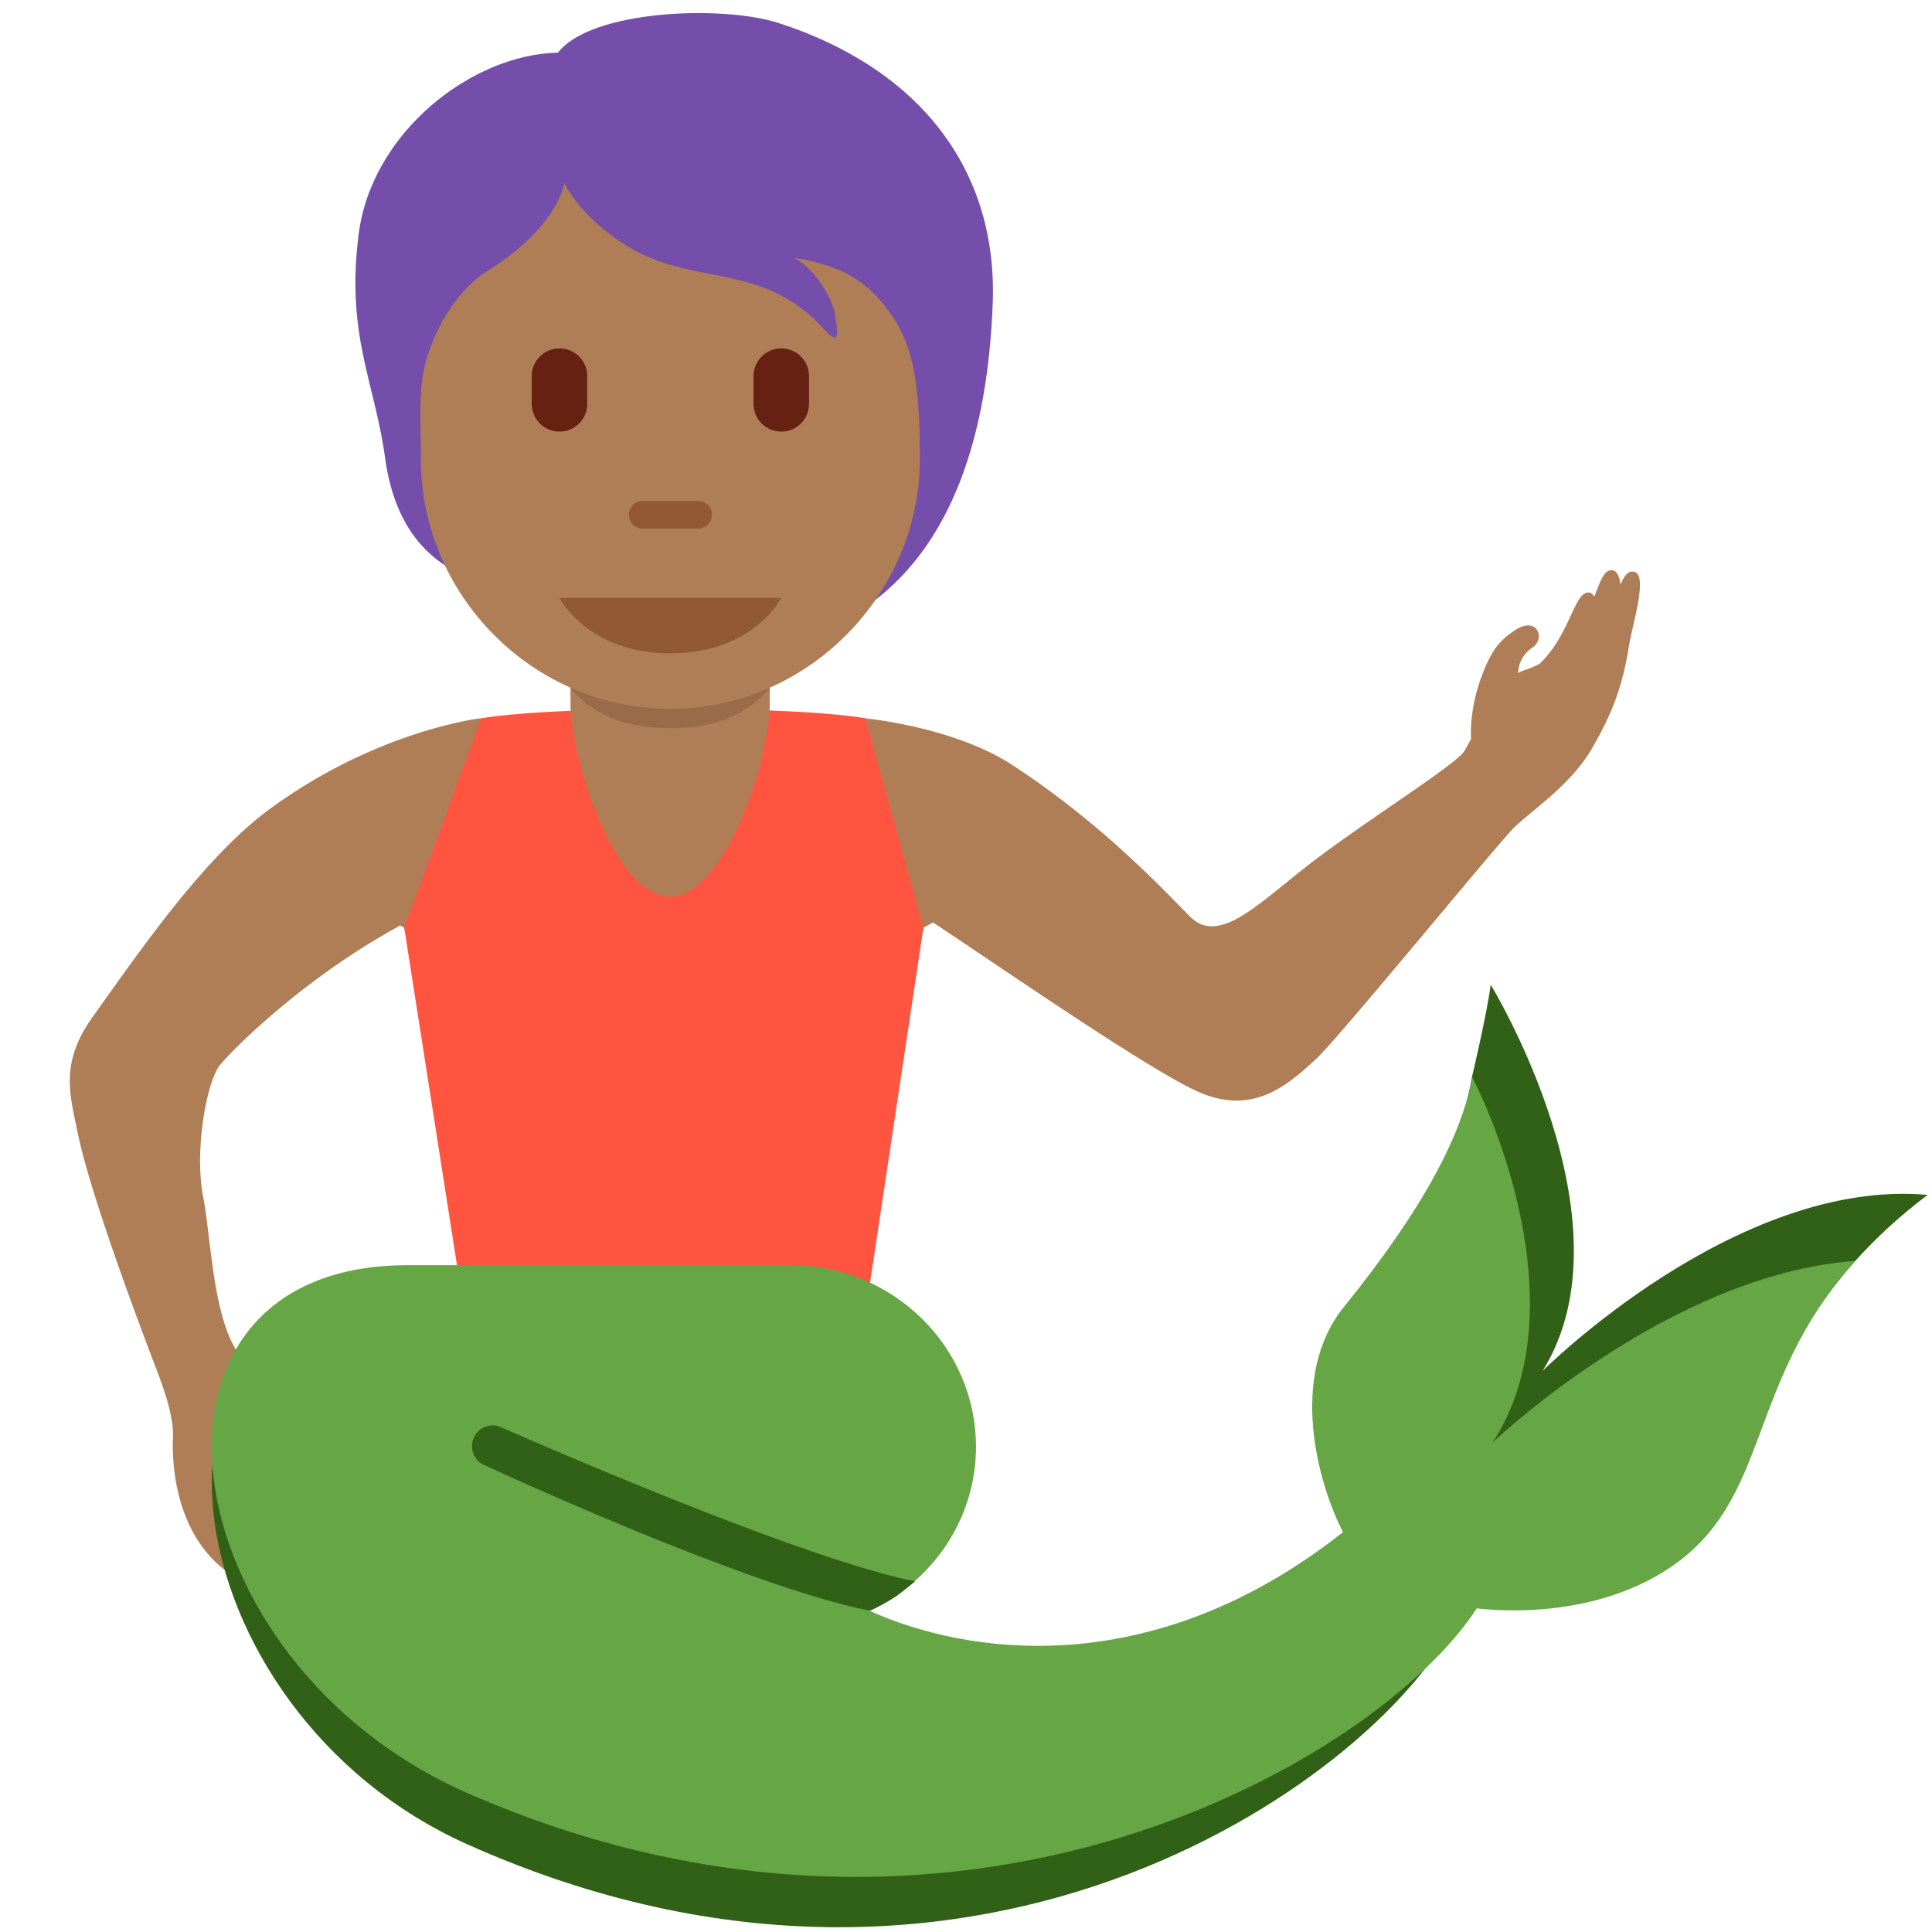 <?xml version="1.0" encoding="utf-8"?><!-- Скачано с сайта svg4.ru / Downloaded from svg4.ru -->
<svg width="800px" height="800px" viewBox="0 0 36 36" xmlns="http://www.w3.org/2000/svg" xmlns:xlink="http://www.w3.org/1999/xlink" aria-hidden="true" role="img" class="iconify iconify--twemoji" preserveAspectRatio="xMidYMid meet"><path fill="#AF7E57" d="M7.399 17.278c-1.878 1.035-3.24 2.455-3.336 2.617c-.239.404-.437 1.592-.276 2.415c.145.741.177 2.238.66 2.915c.198.277.107.759-.032 1.208c-.419 1.353.306 3.199-.145 2.882c-.918-.644-1.074-1.83-1.047-2.528c.015-.393-.166-.884-.257-1.138c-.059-.16-1.245-3.203-1.518-4.54c-.148-.722-.333-1.302.275-2.155c.903-1.266 2.094-2.996 3.311-3.885c2.012-1.471 3.936-1.687 3.936-1.687s-.911 3.532-1.571 3.896zm23-6.626c-.084.009-.143.102-.203.238c-.023-.164-.074-.276-.184-.264c-.129.013-.201.22-.304.492c-.027-.047-.062-.079-.117-.078c-.261.009-.349.811-.909 1.334c-.081.036-.154.078-.248.104c-.059.016-.098.041-.146.061a.589.589 0 0 1 .271-.474c.239-.166.089-.586-.314-.331c-.289.183-.41.365-.501.55c-.255.519-.354 1.058-.333 1.487l-.119.215c-.139.242-1.626 1.17-2.696 1.967c-1.066.793-1.846 1.694-2.415 1.132c-.396-.391-1.591-1.706-3.322-2.833c-1.093-.712-2.733-.866-2.733-.866c-.807.662.166 3.109.894 3.566c.938.589 4.26 2.925 5.306 3.391s1.704-.161 2.196-.609c.403-.366 3.434-4.072 3.703-4.326c.365-.344 1.063-.797 1.457-1.491c.338-.596.543-1.079.667-1.855c.071-.456.402-1.447.05-1.41z"></path><path fill="#AF7E57" d="M16.125 13.384s-2.26-.137-3.764-.137s-2.959.1-3.392.137l-1.963 3.619l.526.283s1.209 4.354 1.209 5.202c0 .848-1.209 5.202-1.209 5.202h9.674s-1.209-4.075-1.209-5.202s1.209-5.202 1.209-5.202l.495-.266l-1.576-3.636z"></path><path fill="#FF5540" d="M8.969 13.384l-1.437 3.902l.983 6.288l7.697.327l.994-6.615l-1.081-3.902s-.857-.176-3.562-.176s-3.594.176-3.594.176z"></path><path fill="#316116" d="M28.744 25.545c1.738-2.783-.967-7.196-.967-7.196c-.067.534-.348 1.714-.348 1.714c-.163.998-.678 2.566-2.219 4.469c-1.049 1.294 4.467 5.504 5.708 4.687c1.937-1.276 1.587-3.432 3.655-5.726c.367-.407.8-.817 1.346-1.228c-3.575-.319-7.175 3.28-7.175 3.28zm-3.123 3.078c-4.478 3.618-9.355 2.292-10.385 1.38l-7.644-5.978c-5.516 0-4.48 7.846 1.132 10.349c9.576 4.271 17.103-1.423 18.399-4.18l-1.502-1.571z"></path><path fill="#66A644" d="M27.814 26.878c1.408-2.155.357-5.346-.385-6.815c-.163.998-.843 2.383-2.384 4.286c-1.049 1.294-.483 3.302-.021 4.199l.001.001c-3.596 2.842-7.065 2.264-8.825 1.464c1.17-.542 1.986-1.7 1.986-3.053c0-1.87-1.547-3.385-3.454-3.385h-7.14c-5.516 0-4.48 7.39 1.132 9.843c9.165 4.007 17-.67 18.793-3.448c.863.096 2.363.056 3.573-.741c1.937-1.276 1.414-3.441 3.482-5.734c-3.483.249-6.758 3.383-6.758 3.383z"></path><path fill="#316116" d="M16.212 30.014c-2.309-.46-6.994-2.625-7.193-2.717a.385.385 0 0 1-.188-.512a.384.384 0 0 1 .513-.188c.048.022 5.488 2.428 7.707 2.869c0 0-.158.133-.336.267a3.64 3.64 0 0 1-.503.281z"></path><path fill="#AF7E57" d="M10.63 9.387v3.714c0 1.026.831 3.61 1.857 3.61s1.857-2.584 1.857-3.61V9.387H10.63z"></path><path fill="#9B6A49" d="M10.63 12.825c.517.585 1.159.743 1.857.743c.697 0 1.339-.159 1.857-.743v-1.486H10.63v1.486z"></path><path fill="#744EAA" d="M14.509.429c-1.043-.338-3.498-.246-4.112.552c-1.596.031-3.467 1.473-3.713 3.376c-.243 1.883.298 2.757.491 4.173c.218 1.604 1.12 2.117 1.841 2.332c1.037 1.371 2.14 1.312 3.992 1.312c3.616 0 5.338-2.419 5.49-6.529c.093-2.485-1.366-4.367-3.989-5.216z"></path><path fill="#AF7E57" d="M16.577 5.821c-.35-.484-.798-.875-1.78-1.013c.368.169.721.752.767 1.074c.046.322.092.583-.199.261c-1.168-1.291-2.44-.783-3.7-1.571c-.88-.551-1.148-1.16-1.148-1.16s-.107.813-1.442 1.642c-.387.24-.849.775-1.105 1.565c-.185.568-.128 1.074-.128 1.939c0 2.526 2.081 4.649 4.649 4.649s4.649-2.142 4.649-4.649c.001-1.571-.164-2.184-.563-2.737z"></path><path fill="#915A34" d="M14.558 11.141h-4.132s.517 1.033 2.066 1.033s2.066-1.033 2.066-1.033zm-1.55-1.291h-1.033a.258.258 0 1 1 0-.516h1.033a.258.258 0 1 1 0 .516z"></path><path fill="#662113" d="M10.425 8.042a.517.517 0 0 1-.517-.517v-.516a.517.517 0 0 1 1.034 0v.517a.516.516 0 0 1-.517.516zm4.133 0a.517.517 0 0 1-.517-.517v-.516a.517.517 0 0 1 1.034 0v.517a.517.517 0 0 1-.517.516z"></path></svg>